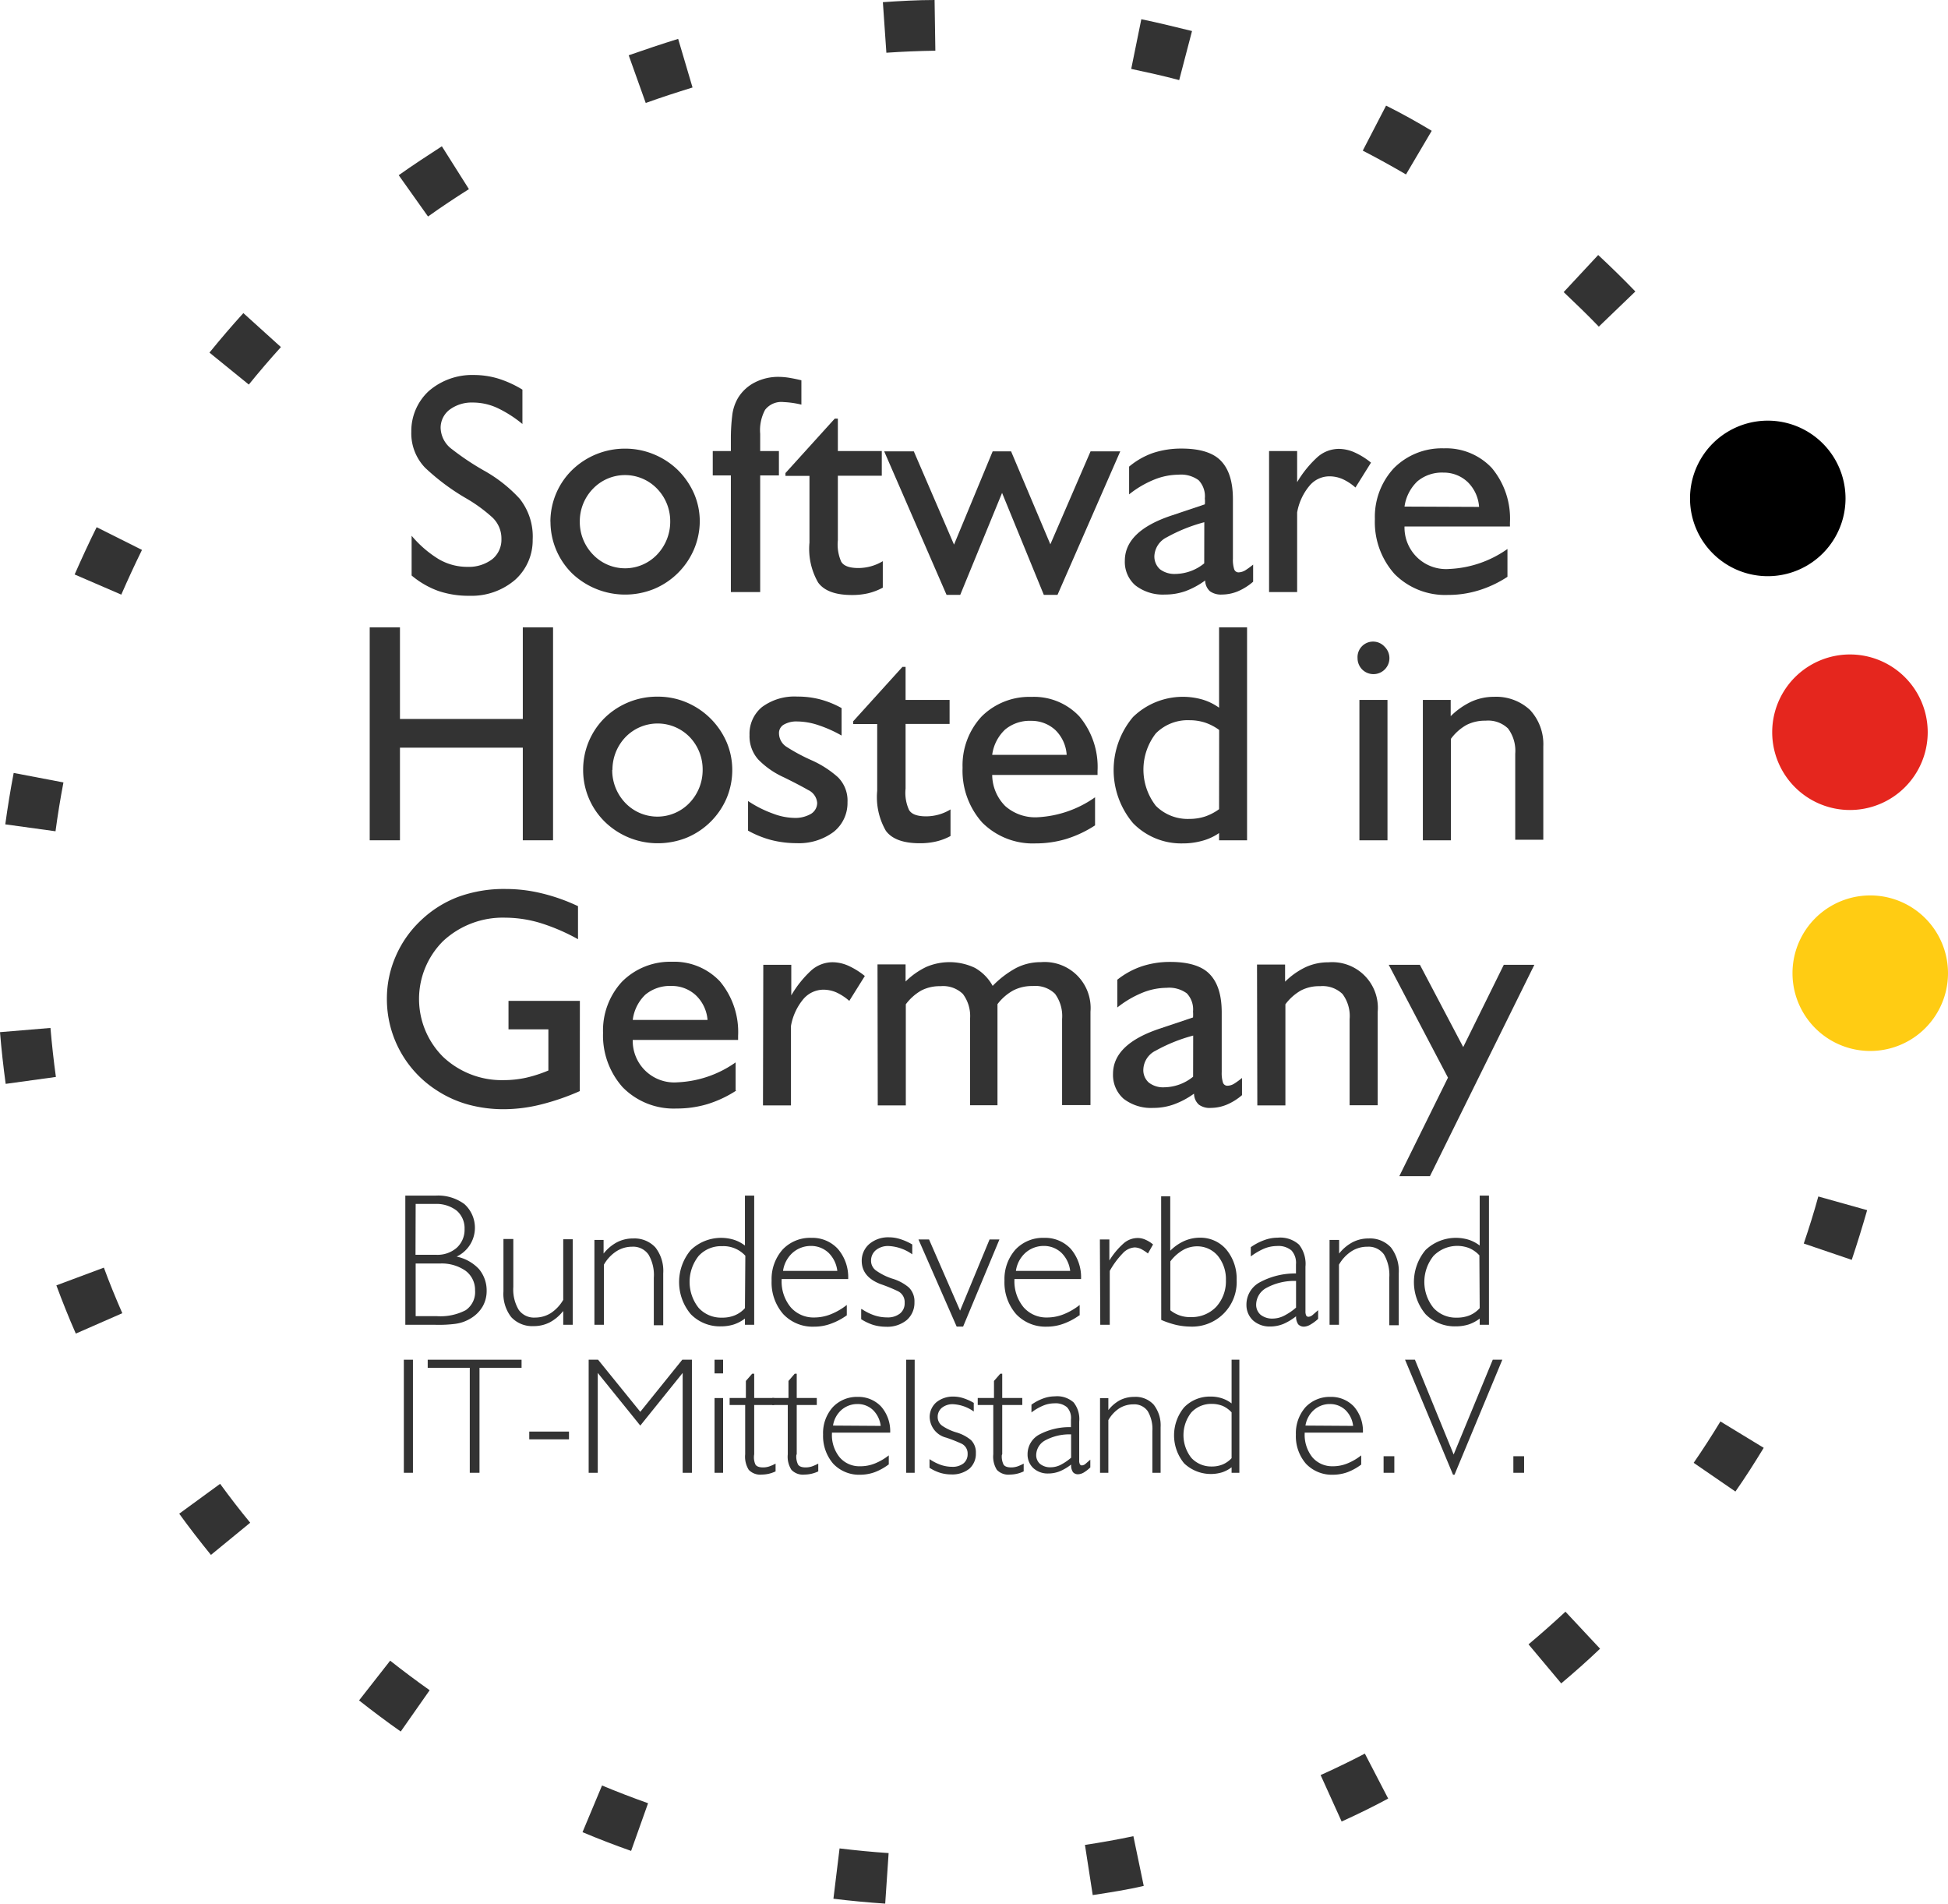 <svg xmlns="http://www.w3.org/2000/svg" viewBox="0 0 250.54 244.78"><defs><style>.cls-1{fill:#333;}.cls-2{fill:#e5261e;}.cls-3{fill:#ffcc13;}</style></defs><g id="Ebene_2" data-name="Ebene 2"><g id="Ebene_1-2" data-name="Ebene 1"><path class="cls-1" d="M113.85,244.78c-2.22-.15-4.47-.36-6.66-.63l.79-6.47c2.07.25,4.2.46,6.31.6Zm26.69-1.1-1-6.45c2.08-.31,4.18-.69,6.23-1.12l1.33,6.39C145,243,142.74,243.34,140.54,243.68ZM81.17,238c-2.1-.74-4.21-1.55-6.25-2.41l2.51-6c1.94.81,3.93,1.57,5.92,2.28Zm91.37-3.81-2.69-5.94c1.92-.86,3.83-1.79,5.69-2.76l3,5.78C176.58,232.33,174.56,233.31,172.54,234.23Zm-121-11.54c-1.81-1.27-3.61-2.62-5.36-4l4-5.11c1.66,1.31,3.37,2.59,5.08,3.8Zm149.24-6.21-4.19-5c1.62-1.36,3.21-2.77,4.75-4.2l4.45,4.76C204.16,213.56,202.47,215.05,200.77,216.48ZM27.13,199.94c-1.4-1.72-2.78-3.5-4.08-5.3l5.26-3.84c1.24,1.7,2.54,3.39,3.87,5Zm196.07-8.15-5.37-3.69c1.19-1.73,2.35-3.52,3.44-5.32l5.57,3.39C225.68,188.07,224.46,190,223.2,191.79ZM9.75,171.48c-.88-2-1.73-4.12-2.5-6.2L13.36,163c.73,2,1.53,3.93,2.37,5.86ZM238.16,162l-6.17-2.1c.68-2,1.31-4,1.87-6.05l6.28,1.76C239.54,157.7,238.88,159.85,238.16,162ZM.73,139.37c-.3-2.2-.55-4.44-.73-6.65l6.49-.54c.18,2.1.41,4.22.7,6.3ZM244.47,129.2l-6.51-.35c.11-2.1.17-4.23.17-6.33h6.52C244.65,124.74,244.59,127,244.47,129.2ZM7.14,106.89.68,106c.3-2.2.66-4.42,1.08-6.61l6.4,1.22C7.76,102.7,7.42,104.8,7.14,106.89Zm228.19-9.82c-.46-2-1-4.11-1.55-6.14l6.27-1.78c.6,2.15,1.16,4.33,1.64,6.49ZM15.6,76.46l-6-2.59c.88-2,1.84-4.09,2.83-6.08l5.83,2.92C17.34,72.59,16.44,74.53,15.6,76.46Zm208.67-9c-1-1.84-2.05-3.68-3.15-5.48l5.55-3.4c1.17,1.89,2.29,3.84,3.34,5.79ZM32,49.45l-5.06-4.11c1.4-1.72,2.86-3.43,4.36-5.08l4.83,4.37C34.71,46.2,33.32,47.82,32,49.45ZM205.63,42c-1.45-1.51-3-3-4.52-4.44l4.44-4.77c1.63,1.52,3.24,3.09,4.78,4.69ZM55.05,27.84l-3.77-5.31C53.09,21.24,55,20,56.83,18.81l3.48,5.51C58.53,25.44,56.76,26.62,55.05,27.84Zm125.78-5.41c-1.82-1.06-3.69-2.1-5.56-3.06l3-5.79c2,1,4,2.11,5.87,3.24ZM83.05,13.24,80.86,7.11C83,6.36,85.09,5.66,87.22,5l1.85,6.25C87.05,11.87,85,12.54,83.05,13.24Zm68.61-2.94c-2-.54-4.11-1-6.17-1.44l1.3-6.39c2.18.45,4.37,1,6.52,1.52ZM114,6.78l-.45-6.5C115.72.13,118,0,120.2,0l.1,6.52C118.19,6.55,116.06,6.64,114,6.78Z"/><path class="cls-2" d="M247.93,94.2a10,10,0,1,1,0-.09"/><path class="cls-3" d="M250.54,125.18a10,10,0,1,1,0-.08"/><path class="cls-1" d="M52.94,74a11.26,11.26,0,0,0,3.47,2,12.16,12.16,0,0,0,4,.61,8.58,8.58,0,0,0,5.87-2.08,6.82,6.82,0,0,0,2.23-5.14,7.82,7.82,0,0,0-1.68-5.27,18.44,18.44,0,0,0-4.69-3.67,34,34,0,0,1-4-2.68A3.53,3.53,0,0,1,56.67,55a2.93,2.93,0,0,1,1.14-2.31,4.76,4.76,0,0,1,3-.93,7.52,7.52,0,0,1,3.16.7,15.27,15.27,0,0,1,3.22,2.06V50.1a13.85,13.85,0,0,0-3.08-1.41A10.81,10.81,0,0,0,61,48.22a8.51,8.51,0,0,0-5.87,2.08,7,7,0,0,0-2.23,5.22,6.38,6.38,0,0,0,1.78,4.63,28.57,28.57,0,0,0,5.24,3.91,19.67,19.67,0,0,1,3.4,2.47,3.71,3.71,0,0,1,1.17,2.78,3.22,3.22,0,0,1-1.16,2.58,5,5,0,0,1-3.21,1,7.25,7.25,0,0,1-3.71-1,14.25,14.25,0,0,1-3.47-3Z"/><path class="cls-1" d="M70.8,67.06a9.35,9.35,0,0,0,2.8,6.69,9.9,9.9,0,0,0,10.47,2,9.61,9.61,0,0,0,5.19-5.12A9.35,9.35,0,0,0,90,67.06a9,9,0,0,0-.73-3.58,9.84,9.84,0,0,0-2.12-3.07,9.71,9.71,0,0,0-3.08-2,9.55,9.55,0,0,0-3.66-.72,9.73,9.73,0,0,0-6.84,2.76,9.3,9.3,0,0,0-2.78,6.66Zm3.77,0a6,6,0,0,1,1.71-4.23,5.72,5.72,0,0,1,8.22,0,6,6,0,0,1,1.7,4.23,6.11,6.11,0,0,1-1.7,4.26,5.69,5.69,0,0,1-8.22,0,6,6,0,0,1-1.71-4.27Z"/><path class="cls-1" d="M97.77,76.13v-15h2.41V58H97.77v-2.2a5.57,5.57,0,0,1,.63-3.1,2.64,2.64,0,0,1,2.38-1,11.7,11.7,0,0,1,2.29.33V48.9c-.61-.15-1.14-.25-1.61-.33a9.09,9.09,0,0,0-1.28-.11,6.58,6.58,0,0,0-3.09.71,5.39,5.39,0,0,0-2.17,2,5.73,5.73,0,0,0-.75,2.3A24.16,24.16,0,0,0,94,56.4V58H91.67v3.13H94v15Z"/><path class="cls-1" d="M113.54,75.57V72.16a6.11,6.11,0,0,1-3.13.88c-1.15,0-1.89-.26-2.22-.82a5.47,5.47,0,0,1-.43-2.75v-8.3h5.65V58h-5.65V53.83h-.4l-6.34,7v.36h3.09v8.58a8.65,8.65,0,0,0,1.11,5.13c.79,1.09,2.26,1.62,4.42,1.61a9,9,0,0,0,2-.22,7.66,7.66,0,0,0,1.85-.7Z"/><polygon class="cls-1" points="121.74 76.49 123.5 76.49 128.88 63.38 134.25 76.49 136.01 76.49 144.08 58.04 140.26 58.04 135.09 69.99 130.04 58.04 127.67 58.04 122.7 70.03 117.53 58.04 113.72 58.04 121.74 76.49"/><path class="cls-1" d="M155,74.64a1.92,1.92,0,0,0,.62,1.39,2.45,2.45,0,0,0,1.55.42,5.42,5.42,0,0,0,2-.4,7.41,7.41,0,0,0,2-1.25V72.6a10.21,10.21,0,0,1-1,.73,1.84,1.84,0,0,1-.88.27.59.59,0,0,1-.57-.45,4,4,0,0,1-.15-1.31V64.18q0-3.33-1.54-4.92c-1-1.06-2.75-1.59-5.11-1.58a11.51,11.51,0,0,0-3.64.57A9.83,9.83,0,0,0,145.22,60v3.57a12.85,12.85,0,0,1,3.23-1.9,8.41,8.41,0,0,1,3.1-.63,3.83,3.83,0,0,1,2.61.71,3,3,0,0,1,.8,2.34,4.08,4.08,0,0,1,0,.76l-4.29,1.44q-6,2-6,5.82A4,4,0,0,0,146,75.25a5.76,5.76,0,0,0,3.84,1.2A7.79,7.79,0,0,0,152.5,76,10.43,10.43,0,0,0,155,74.64Zm-.12-2.2a6,6,0,0,1-3.69,1.36,3.09,3.09,0,0,1-2-.6,2.21,2.21,0,0,1-.72-1.73,2.84,2.84,0,0,1,1.61-2.39,20.92,20.92,0,0,1,4.81-1.93Z"/><path class="cls-1" d="M163.22,76.13h3.61V65.9a7.3,7.3,0,0,1,1.6-3.45,3.33,3.33,0,0,1,2.53-1.2,4.22,4.22,0,0,1,1.73.36,6.61,6.61,0,0,1,1.64,1.08l2-3.2a9.33,9.33,0,0,0-2.12-1.32,5,5,0,0,0-2-.45,4.15,4.15,0,0,0-2.77,1.06A13.94,13.94,0,0,0,166.83,62V58h-3.61Z"/><path class="cls-1" d="M180.64,65.14a5.53,5.53,0,0,1,1.66-3.25,4.91,4.91,0,0,1,3.35-1.12A4.45,4.45,0,0,1,188.78,62a4.93,4.93,0,0,1,1.45,3.18Zm13.24,9.06V70.59a14,14,0,0,1-7.47,2.57,5.34,5.34,0,0,1-5.77-5.46H194.2v-.52a10.13,10.13,0,0,0-2.33-7,8.06,8.06,0,0,0-6.17-2.53,8.69,8.69,0,0,0-6.42,2.54,9.19,9.19,0,0,0-2.45,6.56,10,10,0,0,0,2.53,7.06,9.16,9.16,0,0,0,6.85,2.69,13.34,13.34,0,0,0,3.95-.58,14.45,14.45,0,0,0,3.72-1.75Z"/><path d="M237.36,64.13a10,10,0,1,1,0-.08"/><path class="cls-1" d="M52.13,170.35H56a16.57,16.57,0,0,0,2.53-.12,5,5,0,0,0,2-.7A4.32,4.32,0,0,0,62.07,168a4,4,0,0,0,.52-2,4.29,4.29,0,0,0-1-2.83,5.47,5.47,0,0,0-2.86-1.59,4.1,4.1,0,0,0,1-6.75A5.69,5.69,0,0,0,56,153.74H52.13Zm1.33-15.54h2.48a4.27,4.27,0,0,1,2.81.87,3,3,0,0,1,1,2.36,3.14,3.14,0,0,1-1,2.4,3.76,3.76,0,0,1-2.61.91h-2.7Zm0,7.66h3.17a5.34,5.34,0,0,1,3.27.95,3.07,3.07,0,0,1,1.2,2.51,2.82,2.82,0,0,1-1.2,2.54,7,7,0,0,1-3.69.77H53.46Z"/><path class="cls-1" d="M72.44,168.65v1.7h1.22v-11H72.44v7.79a5.08,5.08,0,0,1-1.62,1.72,3.81,3.81,0,0,1-2,.56,2.4,2.4,0,0,1-2.11-1,5.1,5.1,0,0,1-.69-2.94v-6.16H64.75v6.74a4.88,4.88,0,0,0,1,3.3,3.68,3.68,0,0,0,2.88,1.16,4.5,4.5,0,0,0,2.07-.48,5.4,5.4,0,0,0,1.72-1.45Z"/><path class="cls-1" d="M76.45,170.35h1.22v-7.73a4.94,4.94,0,0,1,1.62-1.73,3.74,3.74,0,0,1,2-.58,2.41,2.41,0,0,1,2.11,1,5.18,5.18,0,0,1,.69,3v6.1h1.21v-6.68a4.9,4.9,0,0,0-1-3.32,3.65,3.65,0,0,0-2.88-1.16,4.39,4.39,0,0,0-2.07.49,5.4,5.4,0,0,0-1.72,1.45v-1.75H76.45Z"/><path class="cls-1" d="M95.81,169.55v.8H97V153.74H95.81v6.42a4.72,4.72,0,0,0-1.44-.75,5.64,5.64,0,0,0-5.53,1.33,6.41,6.41,0,0,0,0,8.24,5.22,5.22,0,0,0,3.88,1.57,5.48,5.48,0,0,0,1.65-.24,5,5,0,0,0,1.44-.76Zm0-1.34a3.63,3.63,0,0,1-1.32.93,4.19,4.19,0,0,1-1.63.29,3.91,3.91,0,0,1-3-1.25,5.37,5.37,0,0,1,0-6.69,3.91,3.91,0,0,1,3-1.25,3.82,3.82,0,0,1,3,1.23Z"/><path class="cls-1" d="M100.71,163.42a3.84,3.84,0,0,1,1.23-2.33,3.54,3.54,0,0,1,2.35-.88,3.27,3.27,0,0,1,2.26.87,3.88,3.88,0,0,1,1.14,2.34Zm8.2,5.72V167.8a8.24,8.24,0,0,1-2.07,1.2,5.74,5.74,0,0,1-2.14.41,3.89,3.89,0,0,1-3-1.31,5.19,5.19,0,0,1-1.17-3.51v-.12h8.56v-.05a5.57,5.57,0,0,0-1.33-3.83,4.45,4.45,0,0,0-3.41-1.42,4.86,4.86,0,0,0-3.7,1.51,5.73,5.73,0,0,0-1.41,4,6.18,6.18,0,0,0,1.49,4.29,5.19,5.19,0,0,0,4,1.62,6.09,6.09,0,0,0,2.11-.37,8.28,8.28,0,0,0,2.07-1.09Z"/><path class="cls-1" d="M110.76,168.36v1.27a6.53,6.53,0,0,0,1.54.73,5.66,5.66,0,0,0,1.64.24,3.94,3.94,0,0,0,2.67-.85,2.93,2.93,0,0,0,1-2.29,2.5,2.5,0,0,0-.72-1.91,5.88,5.88,0,0,0-2.18-1.15,7.82,7.82,0,0,1-2-1,1.54,1.54,0,0,1-.68-1.31,1.73,1.73,0,0,1,.62-1.34,2.46,2.46,0,0,1,1.62-.53,5.69,5.69,0,0,1,3.06,1.07v-1.27a7.43,7.43,0,0,0-1.52-.68,4.76,4.76,0,0,0-1.47-.24,3.76,3.76,0,0,0-2.51.84,2.83,2.83,0,0,0-1,2.18c0,1.38.81,2.38,2.43,3a20.44,20.44,0,0,1,2.23.91,1.55,1.55,0,0,1,.86,1.5,1.66,1.66,0,0,1-.6,1.37,2.53,2.53,0,0,1-1.66.5,5.19,5.19,0,0,1-1.65-.27,6.92,6.92,0,0,1-1.63-.82Z"/><polygon class="cls-1" points="123.04 170.58 123.87 170.58 128.54 159.38 127.27 159.38 123.48 168.53 119.49 159.38 118.13 159.38 123.04 170.58"/><path class="cls-1" d="M130.66,163.42a3.84,3.84,0,0,1,1.23-2.33,3.54,3.54,0,0,1,2.35-.88,3.27,3.27,0,0,1,2.26.87,3.88,3.88,0,0,1,1.14,2.34Zm8.2,5.72V167.8a8.24,8.24,0,0,1-2.07,1.2,5.74,5.74,0,0,1-2.14.41,3.89,3.89,0,0,1-3-1.31,5.24,5.24,0,0,1-1.18-3.51v-.12h8.57v-.05a5.61,5.61,0,0,0-1.32-3.83,4.5,4.5,0,0,0-3.43-1.42,4.85,4.85,0,0,0-3.69,1.51,5.73,5.73,0,0,0-1.41,4,6.18,6.18,0,0,0,1.49,4.29,5.18,5.18,0,0,0,3.95,1.62,6.2,6.2,0,0,0,2.13-.37,8.4,8.4,0,0,0,2.06-1.09Z"/><path class="cls-1" d="M141.51,170.35h1.22v-6.93a10.73,10.73,0,0,1,1.66-2.25,2.28,2.28,0,0,1,1.55-.77,2.09,2.09,0,0,1,.81.2,5.34,5.34,0,0,1,.89.58l.66-1.16a4,4,0,0,0-1-.62,2.42,2.42,0,0,0-1-.21,2.76,2.76,0,0,0-1.83.73,9.73,9.73,0,0,0-1.79,2.16v-2.7h-1.22Z"/><path class="cls-1" d="M149.35,169.72a11.49,11.49,0,0,0,1.9.64,8.6,8.6,0,0,0,1.8.22,5.73,5.73,0,0,0,6-6,5.86,5.86,0,0,0-1.33-3.91,4.36,4.36,0,0,0-3.34-1.52,5,5,0,0,0-2.06.42,5.94,5.94,0,0,0-1.81,1.26v-7h-1.17Zm1.17-1.24V162.2a5.49,5.49,0,0,1,1.63-1.46,3.68,3.68,0,0,1,1.83-.48,3.45,3.45,0,0,1,2.63,1.2,4.75,4.75,0,0,1,1.06,3.15,4.88,4.88,0,0,1-1.25,3.43,4.34,4.34,0,0,1-3.22,1.32,4,4,0,0,1-2.68-.88Z"/><path class="cls-1" d="M166.69,169.28a1.77,1.77,0,0,0,.27,1,1,1,0,0,0,.77.31,1.81,1.81,0,0,0,.8-.26,5.59,5.59,0,0,0,1-.74v-1.12l-.71.62a.9.9,0,0,1-.53.23.33.33,0,0,1-.3-.17,1.22,1.22,0,0,1-.09-.54v-5.74a4,4,0,0,0-.82-2.82,3.6,3.6,0,0,0-2.76-.9,4.91,4.91,0,0,0-1.71.31,7.29,7.29,0,0,0-1.74.91v1.19a8.33,8.33,0,0,1,1.7-1,4.44,4.44,0,0,1,1.66-.34,2.62,2.62,0,0,1,1.87.57,2.37,2.37,0,0,1,.58,1.79v1.17a9.52,9.52,0,0,0-4.75,1.19,3.24,3.24,0,0,0-1.62,2.84,2.71,2.71,0,0,0,.84,2,3.19,3.19,0,0,0,2.2.79,4.49,4.49,0,0,0,1.71-.33,7.35,7.35,0,0,0,1.65-1Zm0-1.14a7.58,7.58,0,0,1-1.55,1.05,3.26,3.26,0,0,1-1.44.36,2.4,2.4,0,0,1-1.57-.49,1.69,1.69,0,0,1-.57-1.33,2.48,2.48,0,0,1,1.33-2.13,7.52,7.52,0,0,1,3.8-.89Z"/><path class="cls-1" d="M171,170.35h1.21v-7.73a5,5,0,0,1,1.62-1.73,3.76,3.76,0,0,1,2.05-.58,2.43,2.43,0,0,1,2.12,1,5.26,5.26,0,0,1,.68,3v6.1h1.22v-6.68a5,5,0,0,0-1-3.32,3.65,3.65,0,0,0-2.88-1.16,4.39,4.39,0,0,0-2.07.49,5.51,5.51,0,0,0-1.72,1.45v-1.75H171Z"/><path class="cls-1" d="M190.31,169.55v.8h1.19V153.74h-1.19v6.42a4.68,4.68,0,0,0-1.43-.75,5.65,5.65,0,0,0-5.54,1.33,6.44,6.44,0,0,0,0,8.24,5.24,5.24,0,0,0,3.88,1.57,5.5,5.5,0,0,0,1.66-.24,4.94,4.94,0,0,0,1.43-.76Zm0-1.34a3.6,3.6,0,0,1-1.31.93,4.26,4.26,0,0,1-1.63.29,3.89,3.89,0,0,1-3-1.25,5.33,5.33,0,0,1,0-6.69,4.27,4.27,0,0,1,4.59-1,3.85,3.85,0,0,1,1.31.93Z"/><rect class="cls-1" x="51.94" y="174.84" width="1.17" height="14.54"/><polygon class="cls-1" points="60.42 189.38 61.67 189.38 61.67 175.88 67.08 175.88 67.08 174.84 55.01 174.84 55.01 175.88 60.42 175.88 60.42 189.38"/><rect class="cls-1" x="68.07" y="184.08" width="5.11" height="1"/><polygon class="cls-1" points="75.71 189.38 76.88 189.38 76.88 176.54 82.35 183.31 87.8 176.54 87.8 189.38 88.99 189.38 88.99 174.84 87.75 174.84 82.35 181.54 76.92 174.84 75.71 174.84 75.71 189.38"/><path class="cls-1" d="M91.9,189.38H93v-9.61H91.9Zm0-12.78H93v-1.76H91.9Z"/><path class="cls-1" d="M97,187v-6.34h2.57v-.9H97v-3.12h-.26l-.81.93v2.19H93.84v.9h2V187a3.19,3.19,0,0,0,.46,2,2.05,2.05,0,0,0,1.71.61,4.17,4.17,0,0,0,1.74-.41v-1a5,5,0,0,1-.84.37,2.55,2.55,0,0,1-.75.12c-.51,0-.84-.12-1-.37A2.26,2.26,0,0,1,97,187Z"/><path class="cls-1" d="M102.47,187v-6.34h2.58v-.9h-2.58v-3.12h-.26l-.8.93v2.19H99.32v.9h2V187a3.12,3.12,0,0,0,.47,2,2.05,2.05,0,0,0,1.71.61,4.2,4.2,0,0,0,1.74-.41v-1a5.85,5.85,0,0,1-.84.37,2.61,2.61,0,0,1-.76.12c-.51,0-.84-.12-1-.37a2.35,2.35,0,0,1-.22-1.23Z"/><path class="cls-1" d="M107.14,183.31a3.33,3.33,0,0,1,1.07-2,3.11,3.11,0,0,1,2.06-.77,2.84,2.84,0,0,1,2,.76,3.42,3.42,0,0,1,1,2.05Zm7.17,5v-1.17a7.23,7.23,0,0,1-1.81,1.05,4.93,4.93,0,0,1-1.87.35A3.33,3.33,0,0,1,108,187.4a4.53,4.53,0,0,1-1-3.07v-.11h7.49v0a4.81,4.81,0,0,0-1.16-3.35,4,4,0,0,0-3-1.25,4.27,4.27,0,0,0-3.23,1.33,5,5,0,0,0-1.24,3.51,5.45,5.45,0,0,0,1.31,3.76,4.57,4.57,0,0,0,3.46,1.41,5.54,5.54,0,0,0,1.85-.32,7.23,7.23,0,0,0,1.81-1Z"/><rect class="cls-1" x="116.55" y="174.84" width="1.09" height="14.54"/><path class="cls-1" d="M119.55,187.63v1.11a5.77,5.77,0,0,0,1.36.64,4.85,4.85,0,0,0,1.43.21,3.5,3.5,0,0,0,2.34-.74,2.56,2.56,0,0,0,.83-2,2.23,2.23,0,0,0-.62-1.67,5.21,5.21,0,0,0-1.91-1,6.53,6.53,0,0,1-1.79-.84,1.36,1.36,0,0,1-.59-1.14,1.49,1.49,0,0,1,.54-1.18,2.19,2.19,0,0,1,1.41-.46,5,5,0,0,1,2.69.94v-1.11a6.69,6.69,0,0,0-1.33-.6,4.24,4.24,0,0,0-1.29-.21,3.37,3.37,0,0,0-2.2.74,2.51,2.51,0,0,0-.85,1.9,2.79,2.79,0,0,0,2.13,2.64,20.08,20.08,0,0,1,2,.79,1.4,1.4,0,0,1,.75,1.32,1.51,1.51,0,0,1-.53,1.2,2.24,2.24,0,0,1-1.45.44,4.54,4.54,0,0,1-1.45-.24,6.19,6.19,0,0,1-1.43-.72Z"/><path class="cls-1" d="M128.9,187v-6.34h2.58v-.9H128.9v-3.12h-.25l-.81.93v2.19h-2.09v.9h2V187a3.19,3.19,0,0,0,.46,2,2.05,2.05,0,0,0,1.71.61,4.17,4.17,0,0,0,1.74-.41v-1a5.32,5.32,0,0,1-.83.37,2.66,2.66,0,0,1-.76.12c-.51,0-.84-.12-1-.37a2.35,2.35,0,0,1-.22-1.23Z"/><path class="cls-1" d="M137.76,188.44a1.55,1.55,0,0,0,.24.86.84.84,0,0,0,.68.27,1.6,1.6,0,0,0,.7-.22,4.81,4.81,0,0,0,.85-.66v-1l-.62.54a.77.77,0,0,1-.46.2.28.28,0,0,1-.26-.15.93.93,0,0,1-.09-.47v-5a3.44,3.44,0,0,0-.71-2.47,3.16,3.16,0,0,0-2.42-.79,4.39,4.39,0,0,0-1.49.27,6.38,6.38,0,0,0-1.52.8v1a6.67,6.67,0,0,1,1.49-.87,3.72,3.72,0,0,1,1.44-.3,2.25,2.25,0,0,1,1.64.5,2,2,0,0,1,.51,1.56v1a8.29,8.29,0,0,0-4.16,1,2.86,2.86,0,0,0-1.42,2.49,2.37,2.37,0,0,0,.74,1.78,2.74,2.74,0,0,0,1.93.69,4,4,0,0,0,1.49-.29,6.15,6.15,0,0,0,1.44-.86Zm0-1a6.75,6.75,0,0,1-1.35.92,2.85,2.85,0,0,1-1.26.31,2.05,2.05,0,0,1-1.38-.43,1.48,1.48,0,0,1-.5-1.16,2.19,2.19,0,0,1,1.16-1.87,6.6,6.6,0,0,1,3.33-.77Z"/><path class="cls-1" d="M141.48,189.38h1.07v-6.77a4.34,4.34,0,0,1,1.41-1.52,3.4,3.4,0,0,1,1.8-.51,2.11,2.11,0,0,1,1.85.87,4.51,4.51,0,0,1,.6,2.58v5.35h1.06v-5.86a4.31,4.31,0,0,0-.89-2.9,3.15,3.15,0,0,0-2.51-1,4,4,0,0,0-1.82.42,4.71,4.71,0,0,0-1.5,1.28v-1.54h-1.07Z"/><path class="cls-1" d="M158.4,188.67v.71h1V174.84h-1v5.62a4.07,4.07,0,0,0-1.25-.66,4.54,4.54,0,0,0-1.45-.22,4.6,4.6,0,0,0-3.4,1.38,5.65,5.65,0,0,0,0,7.21,5,5,0,0,0,4.85,1.16,4.07,4.07,0,0,0,1.25-.66Zm0-1.17a3.27,3.27,0,0,1-1.15.81,3.59,3.59,0,0,1-1.42.26,3.47,3.47,0,0,1-2.6-1.1,4.72,4.72,0,0,1,0-5.86,3.5,3.5,0,0,1,2.6-1.09,3.78,3.78,0,0,1,1.42.26,3.47,3.47,0,0,1,1.15.83Z"/><path class="cls-1" d="M167.9,183.31a3.39,3.39,0,0,1,1.08-2,3.08,3.08,0,0,1,2.05-.77,2.86,2.86,0,0,1,2,.76,3.36,3.36,0,0,1,1,2.05Zm7.17,5v-1.17a7.23,7.23,0,0,1-1.81,1.05,4.9,4.9,0,0,1-1.87.35,3.34,3.34,0,0,1-2.59-1.14,4.63,4.63,0,0,1-1-3.07v-.11h7.49v0a4.8,4.8,0,0,0-1.15-3.35,4,4,0,0,0-3-1.25,4.29,4.29,0,0,0-3.24,1.33,5.06,5.06,0,0,0-1.23,3.51,5.39,5.39,0,0,0,1.3,3.76,4.58,4.58,0,0,0,3.46,1.41,5.6,5.6,0,0,0,1.86-.32,7.17,7.17,0,0,0,1.8-1Z"/><rect class="cls-1" x="177.95" y="187.25" width="1.38" height="2.13"/><polygon class="cls-1" points="180.71 174.84 186.88 189.63 187.07 189.63 193.22 174.84 191.99 174.84 186.96 187.03 181.98 174.84 180.71 174.84"/><rect class="cls-1" x="194.64" y="187.25" width="1.38" height="2.13"/><polygon class="cls-1" points="47.55 108.05 51.44 108.05 51.44 96.14 67.24 96.14 67.24 108.05 71.13 108.05 71.13 80.67 67.24 80.67 67.24 92.45 51.44 92.45 51.44 80.67 47.55 80.67 47.55 108.05"/><path class="cls-1" d="M75,99a9.31,9.31,0,0,0,2.8,6.68,9.73,9.73,0,0,0,6.82,2.75,10,10,0,0,0,3.64-.69,9.59,9.59,0,0,0,5.2-5.12A9.38,9.38,0,0,0,94.18,99a9.16,9.16,0,0,0-.73-3.58,9.76,9.76,0,0,0-5.2-5.12,9.37,9.37,0,0,0-3.66-.72,9.64,9.64,0,0,0-6.84,2.75A9.36,9.36,0,0,0,75,99Zm3.77,0a6.06,6.06,0,0,1,1.7-4.24,5.75,5.75,0,0,1,8.22,0A6,6,0,0,1,90.37,99a6.09,6.09,0,0,1-1.71,4.26,5.71,5.71,0,0,1-8.22,0A6.08,6.08,0,0,1,78.74,99Z"/><path class="cls-1" d="M96.21,106.81a13,13,0,0,0,3,1.21,13.21,13.21,0,0,0,3.25.4,7.46,7.46,0,0,0,4.77-1.46,4.74,4.74,0,0,0,1.77-3.8,4.23,4.23,0,0,0-1.23-3.22,13.06,13.06,0,0,0-3.5-2.23,23.92,23.92,0,0,1-3.08-1.66,2.09,2.09,0,0,1-1-1.75,1.24,1.24,0,0,1,.61-1.12,3.23,3.23,0,0,1,1.75-.41,8.81,8.81,0,0,1,2.69.47,16.53,16.53,0,0,1,3,1.34V91.05a12,12,0,0,0-2.76-1.12,11.39,11.39,0,0,0-2.94-.36A7,7,0,0,0,98,90.92a4.44,4.44,0,0,0-1.6,3.58,4.49,4.49,0,0,0,1.12,3.16,10.79,10.79,0,0,0,3.29,2.29c1.32.65,2.36,1.19,3.12,1.63a2,2,0,0,1,1.17,1.66,1.65,1.65,0,0,1-.78,1.4,4,4,0,0,1-2.19.53,8,8,0,0,1-2.68-.54A14.59,14.59,0,0,1,96.21,103Z"/><path class="cls-1" d="M122.25,107.49v-3.41a6,6,0,0,1-3.13.89c-1.15,0-1.89-.27-2.21-.83a5.3,5.3,0,0,1-.44-2.74V93.09h5.66V90h-5.66V85.75h-.4l-6.34,7v.35h3.09v8.59a8.65,8.65,0,0,0,1.11,5.13q1.18,1.62,4.42,1.61a9.09,9.09,0,0,0,2.06-.23,7.35,7.35,0,0,0,1.84-.7Z"/><path class="cls-1" d="M127.61,97.06a5.45,5.45,0,0,1,1.66-3.25,4.94,4.94,0,0,1,3.35-1.12,4.5,4.5,0,0,1,3.13,1.2,4.9,4.9,0,0,1,1.44,3.17Zm13.23,9.07v-3.61a14.07,14.07,0,0,1-7.46,2.57,5.82,5.82,0,0,1-4.09-1.44,5.75,5.75,0,0,1-1.68-4h13.55v-.52a10.12,10.12,0,0,0-2.33-7,8,8,0,0,0-6.17-2.52,8.69,8.69,0,0,0-6.42,2.53,9.23,9.23,0,0,0-2.44,6.57,10,10,0,0,0,2.52,7.05,9.18,9.18,0,0,0,6.86,2.69,13.72,13.72,0,0,0,3.95-.57,14.73,14.73,0,0,0,3.71-1.75Z"/><path class="cls-1" d="M156.79,107.05v1h3.6V80.67h-3.6V91a7.22,7.22,0,0,0-2.18-1.06,9.2,9.2,0,0,0-8.89,2.26,10.58,10.58,0,0,0,0,13.64,8.64,8.64,0,0,0,6.37,2.61,9.25,9.25,0,0,0,2.52-.33,6.94,6.94,0,0,0,2.18-1Zm0-3a6.75,6.75,0,0,1-1.8.94,6.41,6.41,0,0,1-2,.31,5.79,5.79,0,0,1-4.33-1.68,7.59,7.59,0,0,1,0-9.32A5.79,5.79,0,0,1,153,92.61a6.41,6.41,0,0,1,2,.31,6.75,6.75,0,0,1,1.8.94Z"/><path class="cls-1" d="M174.84,108.05h3.61V90h-3.61Zm-.24-23.42a2.07,2.07,0,0,0,.6,1.46,2.05,2.05,0,0,0,2.89-2.92,2,2,0,0,0-3.49,1.46Z"/><path class="cls-1" d="M183,108.05h3.61V95a6.36,6.36,0,0,1,2-1.78,5.23,5.23,0,0,1,2.45-.55,3.68,3.68,0,0,1,2.89,1,4.8,4.8,0,0,1,.93,3.25v11.06h3.61v-12a6.46,6.46,0,0,0-1.7-4.68,6.38,6.38,0,0,0-4.64-1.7,7,7,0,0,0-2.91.62,9.59,9.59,0,0,0-2.66,1.87V90H183Z"/><path class="cls-1" d="M74.58,128.7H65.4v3.66h5.13v5.29a17.2,17.2,0,0,1-2.91.94,13.66,13.66,0,0,1-2.82.3,11,11,0,0,1-7.82-3A10.5,10.5,0,0,1,57,121a11.27,11.27,0,0,1,8-3,15.88,15.88,0,0,1,4.55.7,25.5,25.5,0,0,1,4.79,2.07v-4.25a23.94,23.94,0,0,0-4.71-1.66,19.58,19.58,0,0,0-4.59-.55,17.22,17.22,0,0,0-6.07,1,14.28,14.28,0,0,0-4.92,3.12A13.84,13.84,0,0,0,50.88,123a13.51,13.51,0,0,0-1.12,5.36,13.93,13.93,0,0,0,6.45,11.87,14.37,14.37,0,0,0,4,1.8,17.3,17.3,0,0,0,4.62.6,19.92,19.92,0,0,0,4.67-.59,30.52,30.52,0,0,0,5.07-1.74Z"/><path class="cls-1" d="M81.38,131.15A5.42,5.42,0,0,1,83,127.9a4.94,4.94,0,0,1,3.35-1.12A4.53,4.53,0,0,1,89.52,128,4.92,4.92,0,0,1,91,131.15Zm13.23,9.07v-3.61a14,14,0,0,1-7.46,2.56,5.34,5.34,0,0,1-5.77-5.45H94.93v-.52a10.15,10.15,0,0,0-2.33-7,8.07,8.07,0,0,0-6.18-2.53A8.73,8.73,0,0,0,80,126.23a9.23,9.23,0,0,0-2.44,6.57,10,10,0,0,0,2.52,7A9.18,9.18,0,0,0,87,142.54a13.72,13.72,0,0,0,4-.57,14.73,14.73,0,0,0,3.71-1.75Z"/><path class="cls-1" d="M98.13,142.14h3.6V131.92a7.39,7.39,0,0,1,1.6-3.46,3.42,3.42,0,0,1,2.53-1.2,4.19,4.19,0,0,1,1.73.36,6.8,6.8,0,0,1,1.64,1.08l2-3.2a9.85,9.85,0,0,0-2.12-1.32,5.12,5.12,0,0,0-2-.45,4.15,4.15,0,0,0-2.78,1.06,13.8,13.8,0,0,0-2.56,3.2v-3.93h-3.6Z"/><path class="cls-1" d="M112.89,142.14h3.61v-13a6.5,6.5,0,0,1,2-1.78,5.13,5.13,0,0,1,2.46-.55,3.65,3.65,0,0,1,2.88,1,4.73,4.73,0,0,1,.92,3.24v11.07h3.53v-13a6.44,6.44,0,0,1,2.06-1.78,5.24,5.24,0,0,1,2.48-.55,3.61,3.61,0,0,1,2.86,1,4.84,4.84,0,0,1,.91,3.24v11.07h3.65v-12a5.91,5.91,0,0,0-6.38-6.38,6.86,6.86,0,0,0-3.2.76,12.51,12.51,0,0,0-3,2.29,5.94,5.94,0,0,0-2.29-2.32,7.61,7.61,0,0,0-6.24-.12,9.83,9.83,0,0,0-2.67,1.88v-2.2h-3.61Z"/><path class="cls-1" d="M153.57,140.66a1.91,1.91,0,0,0,.62,1.38,2.33,2.33,0,0,0,1.55.42,5.42,5.42,0,0,0,2-.4,7.36,7.36,0,0,0,2-1.24v-2.21a9.77,9.77,0,0,1-1,.73,1.7,1.7,0,0,1-.89.27.59.59,0,0,1-.57-.44,4.11,4.11,0,0,1-.15-1.32v-7.66q0-3.33-1.54-4.92c-1-1.06-2.75-1.59-5.12-1.58a11.49,11.49,0,0,0-3.63.57,10.35,10.35,0,0,0-3.14,1.72v3.57a13.16,13.16,0,0,1,3.23-1.9,8.41,8.41,0,0,1,3.1-.63,3.84,3.84,0,0,1,2.61.71,3,3,0,0,1,.8,2.34,5.1,5.1,0,0,1,0,.76l-4.29,1.44q-6,2-6,5.82a4.08,4.08,0,0,0,1.34,3.18,5.76,5.76,0,0,0,3.84,1.19A7.69,7.69,0,0,0,151,142a10.59,10.59,0,0,0,2.55-1.36Zm-.12-2.21a6,6,0,0,1-3.69,1.36,3,3,0,0,1-2-.6,2.13,2.13,0,0,1-.71-1.72,2.81,2.81,0,0,1,1.59-2.39,21,21,0,0,1,4.82-1.94Z"/><path class="cls-1" d="M161.71,142.14h3.61v-13a6.5,6.5,0,0,1,2-1.78,5.06,5.06,0,0,1,2.45-.55,3.69,3.69,0,0,1,2.89,1,4.73,4.73,0,0,1,.92,3.24v11.07h3.61v-12a5.87,5.87,0,0,0-6.34-6.38,6.92,6.92,0,0,0-2.9.61,9.68,9.68,0,0,0-2.67,1.88v-2.2h-3.61Z"/><polygon class="cls-1" points="186.23 138.57 179.97 151.24 183.91 151.24 197.34 124.06 193.41 124.06 188.19 134.64 182.62 124.06 178.61 124.06 186.23 138.57"/></g></g></svg>